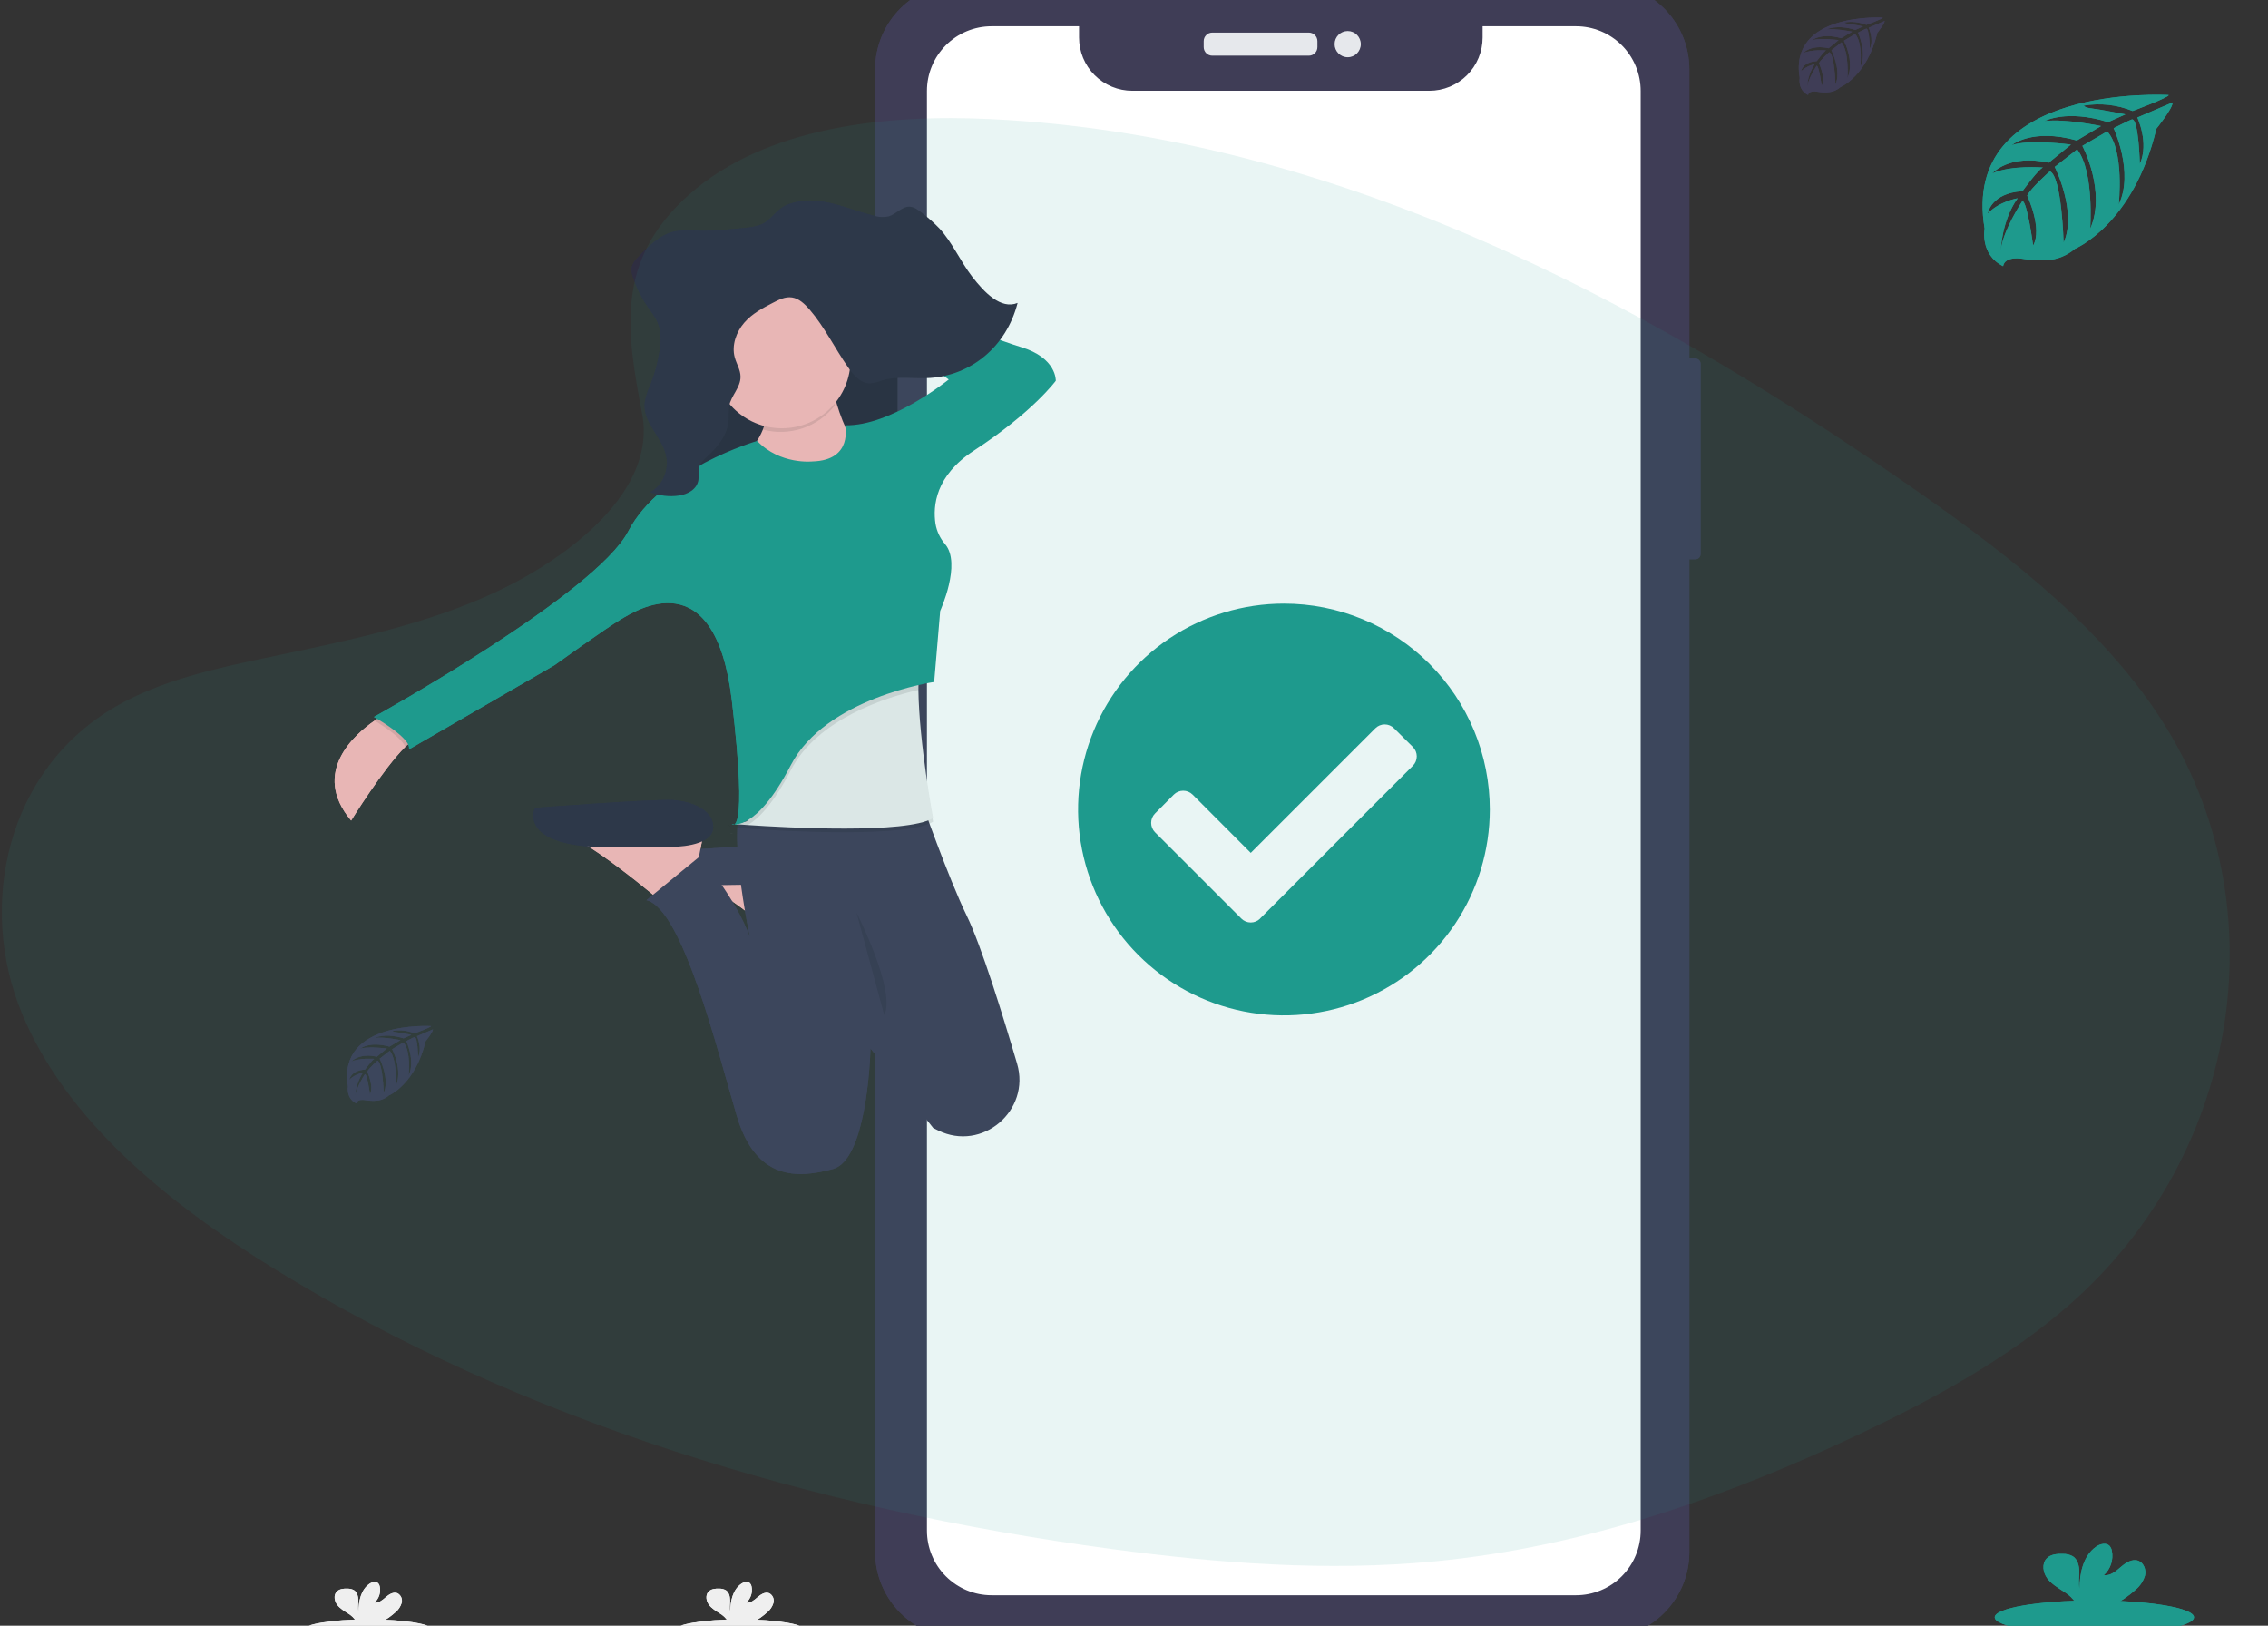 <?xml version="1.0" encoding="UTF-8"?>
<svg preserveAspectRatio="xMidYMid slice" xmlns="http://www.w3.org/2000/svg" width="60px" height="43px" viewBox="0 0 622 455" fill="none">
  <rect x="0" y="0" width="622" height="455" fill="#333333" stroke="none"/>
  <path d="M464.992 102.948H461.097C460.33 102.948 459.707 103.571 459.707 104.339V156.569C459.707 157.337 460.33 157.959 461.097 157.959H464.992C465.76 157.959 466.382 157.337 466.382 156.569V104.339C466.382 103.571 465.76 102.948 464.992 102.948Z" fill="#3F3D56"></path>
  <path d="M439.634 0H263.681C250.607 0 240.008 10.599 240.008 23.673V430.15C240.008 443.224 250.607 453.823 263.681 453.823H439.634C452.708 453.823 463.307 443.224 463.307 430.15V23.673C463.307 10.599 452.708 0 439.634 0Z" fill="#3F3D56"></path>
  <path d="M432.225 11.821H406.61V14.902C406.61 16.82 406.232 18.719 405.498 20.491C404.764 22.263 403.688 23.873 402.331 25.229C400.974 26.585 399.364 27.66 397.592 28.393C395.819 29.127 393.92 29.503 392.002 29.502H310.54C308.622 29.503 306.723 29.127 304.95 28.393C303.178 27.66 301.568 26.585 300.211 25.229C298.855 23.873 297.778 22.263 297.044 20.491C296.31 18.719 295.932 16.82 295.932 14.902V11.821H271.949C267.246 11.821 262.735 13.689 259.409 17.015C256.083 20.341 254.215 24.852 254.215 29.555V424.298C254.215 429.002 256.083 433.513 259.409 436.839C262.735 440.164 267.246 442.033 271.949 442.033H432.225C436.928 442.033 441.439 440.164 444.765 436.839C448.091 433.513 449.959 429.002 449.959 424.298V29.586C449.963 27.254 449.508 24.945 448.618 22.79C447.729 20.634 446.423 18.676 444.776 17.026C443.129 15.376 441.172 14.067 439.019 13.174C436.865 12.28 434.556 11.821 432.225 11.821Z" fill="white"></path>
  <path d="M358.949 13.553H332.467C331.169 13.553 330.117 14.605 330.117 15.902V17.531C330.117 18.829 331.169 19.881 332.467 19.881H358.949C360.247 19.881 361.299 18.829 361.299 17.531V15.902C361.299 14.605 360.247 13.553 358.949 13.553Z" fill="#E6E8EC"></path>
  <path d="M369.609 20.311C371.594 20.311 373.203 18.703 373.203 16.718C373.203 14.733 371.594 13.124 369.609 13.124C367.625 13.124 366.016 14.733 366.016 16.718C366.016 18.703 367.625 20.311 369.609 20.311Z" fill="#E6E8EC"></path>
  <path d="M353.023 274.725C376.352 274.725 395.265 255.812 395.265 232.483C395.265 209.153 376.352 190.241 353.023 190.241C329.694 190.241 310.781 209.153 310.781 232.483C310.781 255.812 329.694 274.725 353.023 274.725Z" fill="white"></path>
  <path d="M408.58 226.585C408.579 237.751 405.268 248.666 399.064 257.95C392.86 267.235 384.042 274.471 373.726 278.744C363.409 283.016 352.057 284.134 341.106 281.955C330.154 279.776 320.094 274.399 312.199 266.503C304.303 258.607 298.927 248.547 296.749 237.595C294.57 226.644 295.689 215.292 299.962 204.976C304.236 194.659 311.472 185.842 320.757 179.639C330.042 173.435 340.957 170.125 352.124 170.125C359.538 170.125 366.879 171.586 373.729 174.423C380.579 177.261 386.802 181.42 392.045 186.662C397.287 191.905 401.446 198.129 404.283 204.979C407.12 211.829 408.58 219.17 408.58 226.585ZM345.597 256.469L387.477 214.589C387.816 214.251 388.085 213.849 388.269 213.407C388.452 212.965 388.546 212.491 388.546 212.012C388.546 211.534 388.452 211.06 388.269 210.618C388.085 210.176 387.816 209.774 387.477 209.436L382.324 204.321C381.987 203.982 381.586 203.713 381.144 203.53C380.703 203.346 380.229 203.252 379.751 203.252C379.273 203.252 378.8 203.346 378.358 203.53C377.917 203.713 377.516 203.982 377.179 204.321L343.021 238.479L327.072 222.492C326.388 221.811 325.461 221.429 324.496 221.429C323.53 221.429 322.604 221.811 321.919 222.492L316.766 227.676C316.086 228.36 315.703 229.287 315.703 230.252C315.703 231.218 316.086 232.144 316.766 232.829L340.446 256.499C340.784 256.838 341.185 257.107 341.627 257.291C342.069 257.474 342.543 257.568 343.022 257.568C343.501 257.568 343.975 257.474 344.417 257.291C344.859 257.107 345.26 256.838 345.598 256.499L345.597 256.469Z" fill="#1E9A8D"></path>
  <path d="M247.002 89.469H246.418C245.65 89.469 245.027 90.092 245.027 90.86V104.359C245.027 105.126 245.65 105.749 246.418 105.749H247.002C247.77 105.749 248.393 105.126 248.393 104.359V90.86C248.393 90.092 247.77 89.469 247.002 89.469Z" fill="#3F3D56"></path>
  <path d="M247.308 119.279H246.297C245.529 119.279 244.906 119.901 244.906 120.669V146.222C244.906 146.99 245.529 147.612 246.297 147.612H247.308C248.076 147.612 248.699 146.99 248.699 146.222V120.669C248.699 119.901 248.076 119.279 247.308 119.279Z" fill="#3F3D56"></path>
  <path d="M247.184 157.527H246.355C245.587 157.527 244.965 158.149 244.965 158.917V184.714C244.965 185.481 245.587 186.104 246.355 186.104H247.184C247.952 186.104 248.574 185.481 248.574 184.714V158.917C248.574 158.149 247.952 157.527 247.184 157.527Z" fill="#3F3D56"></path>
  <path d="M200.238 233.094C200.335 233.187 200.459 233.247 200.592 233.264C200.725 233.281 200.86 233.255 200.977 233.189C200.727 233.193 200.479 233.161 200.238 233.094Z" fill="url(#paint0_linear)"></path>
  <path d="M228.145 244.01L227.416 247.979L226.854 251.014L225.831 256.567L215.917 263.509C215.917 263.509 215.023 262.743 213.549 261.538C209.486 258.192 200.947 251.38 194.676 247.723C193.063 246.695 191.318 245.891 189.488 245.333L228.145 244.01Z" fill="#FEB9B9"></path>
  <path d="M220.874 246.963C220.874 246.963 232.434 248.947 233.111 244.01C233.788 239.073 227.161 236.406 221.544 236.073C215.928 235.741 182.22 238.058 182.22 238.058C182.22 238.058 176.274 245.988 197.748 247.315L220.874 246.963Z" fill="#3F3D56"></path>
  <path d="M246.153 84.058H185.68V155.766H246.153V84.058Z" fill="#2F2E41"></path>
  <path opacity="0.1" d="M246.153 84.383H185.68V156.091H246.153V84.383Z" fill="black"></path>
  <path d="M114.805 206.812C113.81 207.063 112.537 208.026 111.122 209.419C105.027 215.453 96.298 229.613 96.298 229.613C85.138 216.319 97.487 205.816 102.751 202.207C104.031 201.333 104.891 200.852 104.891 200.852L114.805 206.812Z" fill="#FEB9B9"></path>
  <path d="M227.481 106.69C227.481 106.69 230.456 127.507 240.699 132.464C250.943 137.421 227.481 146.685 227.481 146.685L195.43 134.779C195.43 134.779 213.606 128.829 209.969 111.315L227.481 106.69Z" fill="#FEB9B9"></path>
  <path d="M193.114 231.929L192.389 235.884L191.801 238.931L190.778 244.484L180.864 251.418C180.864 251.418 179.97 250.66 178.496 249.455C174.433 246.109 165.894 239.297 159.613 235.64C158.001 234.611 156.256 233.807 154.426 233.25L193.114 231.929Z" fill="#FEB9B9"></path>
  <path d="M184.538 236.806C184.538 236.806 194.912 236.88 195.537 231.929C196.161 226.978 189.883 224.324 184.538 223.992C179.193 223.66 146.719 226.131 146.719 226.131C146.719 226.131 142.112 235.481 162.538 236.806L184.538 236.806Z" fill="#2F2E41"></path>
  <path d="M257.279 314.58C256.826 314.357 256.371 314.127 255.924 313.903L254.705 312.366L238.717 292.091V292.443C238.609 295.829 237.458 322.66 228.478 325.138C218.896 327.779 207.336 328.443 202.067 310.599C196.797 292.755 187.169 253.762 177.281 251.447L191.99 239.386C191.99 239.386 201.728 250.776 205.696 261.679C205.547 261.002 198.822 229.58 204.341 224.021H252.595C252.595 224.021 260.044 245.237 265.15 255.747C269.125 263.907 275.091 283.2 278.932 296.257C282.735 309.149 269.374 320.533 257.279 314.58Z" fill="#3F3D56"></path>
  <path opacity="0.1" d="M255.905 229.945C248.456 234.353 215.754 232.559 205.116 231.841L202.217 231.631C201.906 231.631 202.264 231.455 202.264 231.455L202.562 228.455L210.493 208.301L252.952 183.679C252.092 186.272 251.808 190.241 251.876 194.785C252.072 209.385 255.905 229.945 255.905 229.945Z" fill="black"></path>
  <path d="M255.903 228.949C248.454 233.358 215.752 231.563 205.114 230.846L202.215 230.642L201.734 230.602L202.263 230.466L204.876 229.789L210.49 207.32L252.95 182.704C252.09 185.298 251.805 189.266 251.873 193.81C252.07 208.397 255.903 228.949 255.903 228.949Z" fill="#EFEFEF"></path>
  <path opacity="0.1" d="M251.846 193.796C243.212 195.787 224.21 201.629 216.91 215.737C212.041 225.13 207.944 229.159 205.086 230.845L202.188 230.642C202.206 230.584 202.222 230.525 202.235 230.466L204.849 229.789L210.462 207.319L252.922 182.704C252.072 185.284 251.778 189.252 251.846 193.796Z" fill="black"></path>
  <path opacity="0.1" d="M104.894 200.867L114.808 206.813C113.812 207.063 112.539 208.027 111.124 209.42C110.298 207.009 105.113 203.643 102.754 202.208C104.033 201.348 104.894 200.867 104.894 200.867Z" fill="black"></path>
  <path opacity="0.1" d="M200.423 231.028C200.314 231.085 200.191 231.106 200.069 231.089C199.948 231.072 199.835 231.018 199.746 230.934C199.966 230.998 200.194 231.03 200.423 231.028Z" fill="black"></path>
  <path d="M222.856 131.144C222.856 131.144 213.931 132.132 207.654 125.523C207.654 125.523 181.242 133.128 172.298 150.308C163.353 167.488 102.547 201.199 102.547 201.199C102.547 201.199 113.125 207.144 112.129 210.117L152.117 186.984C152.117 186.984 166.338 176.745 170.286 174.43C174.235 172.114 196.067 157.906 200.692 196.567C205.317 235.228 200.692 230.603 200.692 230.603C200.692 230.603 207.302 232.919 216.884 214.411C226.466 195.903 256.201 191.61 256.201 191.61L257.853 172.12C257.853 172.12 263.752 159.199 259.208 153.836C257.831 152.248 256.916 150.314 256.56 148.242C255.809 143.292 256.56 135.044 267.083 128.191C283.275 117.613 289.552 109.027 289.552 109.027C289.552 109.027 289.884 102.743 279.97 99.769C270.057 96.796 229.743 80.605 229.743 80.605L228.389 86.225L260.196 108.674C260.196 108.674 244.337 121.541 231.755 121.229C231.754 121.229 234.09 130.811 222.856 131.144Z" fill="#1E9A8D"></path>
  <path opacity="0.1" d="M228.978 115.75C228.197 113.102 227.586 110.405 227.15 107.678L209.638 112.305C210.41 115.648 210.272 119.137 209.238 122.408C212.819 123.364 216.601 123.242 220.113 122.057C223.624 120.873 226.708 118.679 228.978 115.75Z" fill="black"></path>
  <path d="M214.434 122.056C224.835 122.056 233.267 113.624 233.267 103.223C233.267 92.822 224.835 84.39 214.434 84.39C204.033 84.39 195.602 92.822 195.602 103.223C195.602 113.624 204.033 122.056 214.434 122.056Z" fill="#FEB9B9"></path>
  <path opacity="0.1" d="M234.918 254.892C234.918 254.892 245.821 276.373 242.516 282.975L234.918 254.892Z" fill="black"></path>
  <path d="M224.448 59.727C229.676 60.323 234.64 62.564 239.787 63.79C241.073 64.19 242.442 64.241 243.755 63.939C245.753 63.323 247.378 61.23 249.45 61.291C250.725 61.332 251.854 62.199 252.904 63.031C254.587 64.32 256.171 65.732 257.644 67.257C261.192 71.11 263.393 76.297 266.63 80.489C269.867 84.681 274.483 89.597 279.081 87.674C275.953 99.864 266.196 107.489 255.111 108.248C250.689 108.552 246.159 107.632 241.879 108.925C240.813 109.362 239.687 109.636 238.54 109.737C236.075 109.737 234.09 107.476 232.553 105.275C228.95 100.101 226.1 94.23 222.043 89.51C220.689 87.946 219.125 86.463 217.228 86.178C215.332 85.894 213.592 86.801 211.906 87.675C209.123 89.118 206.279 90.607 204.119 93.093C201.958 95.578 200.597 99.248 201.491 102.573C201.972 104.375 203.07 106 203.089 107.882C203.13 110.889 200.475 113.083 199.954 116.009C199.836 117.237 199.793 118.472 199.825 119.706C199.595 123.713 196.971 126.992 194.239 129.518C193.169 130.494 191.993 131.55 191.679 133.06C191.469 134.096 191.679 135.185 191.544 136.236C191.144 138.837 188.551 140.157 186.255 140.496C183.573 140.893 180.833 140.568 178.318 139.555C181.528 138.037 183.506 133.718 182.761 129.851C181.738 124.487 176.348 120.634 176.811 115.176C177.064 113.502 177.566 111.874 178.301 110.348C179.475 107.399 180.329 104.332 180.847 101.199C181.253 98.782 181.45 96.215 180.691 93.906C180.014 91.807 178.599 90.135 177.4 88.36C175.775 85.946 174.492 83.318 173.587 80.552C173.259 79.731 173.134 78.844 173.223 77.965C173.494 76.927 174.073 75.994 174.882 75.29C177.828 72.193 180.977 68.978 184.925 68.091C186.809 67.778 188.725 67.706 190.627 67.874C193.935 67.978 197.247 67.838 200.534 67.454C203.243 67.136 207.82 67.177 210.116 65.423C212.256 63.783 213.462 61.725 216.095 60.683C218.763 59.694 221.63 59.366 224.452 59.728L224.448 59.727Z" fill="#2F2E41"></path>
  <path d="M574.382 452.695C589.469 452.695 601.701 450.627 601.701 448.075C601.701 445.524 589.469 443.456 574.382 443.456C559.294 443.456 547.062 445.524 547.062 448.075C547.062 450.627 559.294 452.695 574.382 452.695Z" fill="#1E9A8D"></path>
  <path d="M585.68 440.52C586.925 439.502 587.832 438.131 588.282 436.587C588.622 435.031 587.956 433.187 586.461 432.585C584.789 431.946 583 433.108 581.65 434.276C580.301 435.445 578.743 436.783 576.969 436.532C577.882 435.707 578.566 434.659 578.953 433.491C579.341 432.323 579.419 431.074 579.18 429.867C579.1 429.367 578.887 428.897 578.562 428.508C577.638 427.516 575.951 427.938 574.845 428.726C571.312 431.205 570.327 436.012 570.307 440.322C569.947 438.767 570.252 437.143 570.239 435.567C570.225 433.99 569.797 432.167 568.445 431.334C567.611 430.886 566.674 430.666 565.728 430.695C564.138 430.635 562.371 430.797 561.284 431.959C559.926 433.399 560.292 435.818 561.461 437.394C562.63 438.97 564.417 439.982 566.061 441.077C567.375 441.861 568.496 442.932 569.34 444.209C569.441 444.387 569.522 444.577 569.582 444.773H579.509C581.747 443.64 583.822 442.21 585.678 440.523L585.68 440.52Z" fill="#1E9A8D"></path>
  <path d="M202.955 454.734C212.912 454.734 220.984 453.369 220.984 451.685C220.984 450.001 212.912 448.636 202.955 448.636C192.998 448.636 184.926 450.001 184.926 451.685C184.926 453.369 192.998 454.734 202.955 454.734Z" fill="#EFEFEF"></path>
  <path d="M210.41 446.699C211.231 446.027 211.83 445.122 212.127 444.103C212.258 443.591 212.21 443.051 211.991 442.57C211.773 442.09 211.397 441.699 210.925 441.462C209.822 441.04 208.643 441.807 207.751 442.578C206.859 443.349 205.832 444.233 204.662 444.067C205.264 443.522 205.715 442.831 205.97 442.06C206.226 441.289 206.277 440.465 206.119 439.669C206.067 439.338 205.926 439.028 205.711 438.772C205.104 438.117 203.989 438.395 203.259 438.915C200.927 440.554 200.277 443.721 200.264 446.569C200.026 445.542 200.228 444.471 200.219 443.431C200.21 442.39 199.927 441.189 199.035 440.638C198.484 440.342 197.866 440.197 197.241 440.216C196.192 440.176 195.026 440.284 194.309 441.05C193.412 442.001 193.654 443.598 194.425 444.638C195.196 445.678 196.375 446.346 197.461 447.066C198.329 447.583 199.069 448.289 199.627 449.131C199.694 449.248 199.748 449.373 199.788 449.503H206.339C207.816 448.754 209.185 447.81 210.41 446.696V446.699Z" fill="#EFEFEF"></path>
  <path d="M100.994 454.734C110.951 454.734 119.023 453.369 119.023 451.685C119.023 450.001 110.951 448.636 100.994 448.636C91.037 448.636 82.965 450.001 82.965 451.685C82.965 453.369 91.037 454.734 100.994 454.734Z" fill="#EFEFEF"></path>
  <path d="M108.449 446.699C109.271 446.027 109.869 445.122 110.166 444.103C110.297 443.591 110.249 443.051 110.03 442.57C109.812 442.09 109.436 441.699 108.964 441.462C107.861 441.04 106.682 441.807 105.79 442.578C104.898 443.349 103.871 444.233 102.701 444.067C103.303 443.522 103.754 442.831 104.009 442.06C104.265 441.289 104.316 440.465 104.158 439.669C104.106 439.338 103.965 439.028 103.75 438.772C103.143 438.117 102.028 438.395 101.298 438.915C98.966 440.554 98.316 443.721 98.303 446.569C98.065 445.542 98.267 444.471 98.258 443.431C98.249 442.39 97.966 441.189 97.074 440.638C96.523 440.342 95.905 440.197 95.28 440.216C94.231 440.176 93.065 440.284 92.348 441.05C91.451 442.001 91.693 443.598 92.464 444.638C93.235 445.678 94.415 446.346 95.5 447.066C96.368 447.583 97.108 448.289 97.666 449.131C97.733 449.248 97.787 449.373 97.827 449.503H104.378C105.855 448.754 107.224 447.81 108.449 446.696V446.699Z" fill="#EFEFEF"></path>
  <path d="M621.5 452.993H73.5V454.098H621.5V452.993Z" fill="#2F2E41"></path>
  <path d="M594.749 30.676C594.749 30.676 537.542 27.224 544.282 67.31C544.282 67.31 542.924 74.396 549.364 77.61C549.364 77.61 549.466 74.641 555.234 75.653C557.288 75.993 559.374 76.094 561.451 75.952C564.253 75.767 566.918 74.678 569.047 72.847C569.047 72.847 585.128 66.202 591.379 39.922C591.379 39.922 596.006 34.188 595.822 32.714L586.168 36.837C586.168 36.837 589.47 43.802 586.848 49.588C586.848 49.588 586.535 37.086 584.68 37.358C584.307 37.413 579.666 39.77 579.666 39.77C579.666 39.77 585.34 51.897 581.059 60.717C581.059 60.717 582.683 45.77 577.893 40.647L571.099 44.615C571.099 44.615 577.73 57.143 573.232 67.368C573.232 67.368 574.386 51.687 569.665 45.579L563.51 50.383C563.51 50.383 569.74 62.727 565.942 71.208C565.942 71.208 565.446 52.959 562.178 51.58C562.178 51.58 556.79 56.336 555.968 58.279C555.968 58.279 560.234 67.247 557.585 71.975C557.585 71.975 555.961 59.814 554.629 59.746C554.629 59.746 549.262 67.804 548.704 73.334C548.704 73.334 548.936 65.12 553.331 58.985C553.331 58.985 548.14 59.876 545.11 63.236C545.11 63.236 545.945 57.542 554.656 57.039C554.656 57.039 559.092 50.925 560.274 50.558C560.274 50.558 551.619 49.829 546.367 52.161C546.367 52.161 550.987 46.788 561.865 49.233L567.945 44.267C567.945 44.267 556.545 42.711 551.707 44.43C551.707 44.43 557.272 39.674 569.583 43.139L576.201 39.185C576.201 39.185 566.478 37.092 560.69 37.826C560.69 37.826 566.804 34.531 578.144 38.105L582.899 35.98C582.899 35.98 575.779 34.58 573.693 34.356C571.607 34.132 571.499 33.561 571.499 33.561C576.01 32.809 580.641 33.324 584.876 35.049C584.876 35.049 594.919 31.308 594.749 30.676Z" fill="#1E9A8D"></path>
  <path d="M516.37 9.454C516.37 9.454 490.553 7.898 493.569 26.012C493.569 26.012 492.962 29.212 495.866 30.665C495.866 30.665 495.913 29.307 498.522 29.775C499.448 29.931 500.39 29.977 501.328 29.911C502.595 29.827 503.8 29.331 504.759 28.498C504.759 28.498 512.028 25.495 514.854 13.619C514.854 13.619 516.94 11.03 516.858 10.364L512.496 12.226C512.496 12.226 513.984 15.372 512.816 17.987C512.816 17.987 512.673 12.341 511.837 12.471C511.667 12.471 509.568 13.564 509.568 13.564C509.568 13.564 512.136 19.046 510.2 23.028C510.2 23.028 510.933 16.275 508.766 13.958L505.695 15.779C505.695 15.779 508.692 21.438 506.66 26.059C506.66 26.059 507.184 18.973 505.05 16.214L502.271 18.389C502.271 18.389 505.084 23.967 503.372 27.8C503.372 27.8 503.141 19.551 501.666 18.927C501.666 18.927 499.234 21.073 498.86 21.957C498.86 21.957 500.79 26.033 499.594 28.146C499.594 28.146 498.86 22.65 498.235 22.621C498.235 22.621 495.81 26.264 495.558 28.736C495.68 26.43 496.401 24.196 497.651 22.254C496.252 22.52 494.96 23.188 493.935 24.177C493.935 24.177 494.316 21.602 498.249 21.378C498.249 21.378 500.288 18.613 500.79 18.443C500.79 18.443 496.877 18.117 494.506 19.172C494.506 19.172 496.591 16.746 501.504 17.847L504.221 15.605C504.221 15.605 499.067 14.919 496.881 15.675C496.881 15.675 499.394 13.528 504.959 15.091L507.949 13.304C507.949 13.304 503.553 12.36 500.937 12.697C500.937 12.697 503.702 11.209 508.825 12.819L510.966 11.861C510.966 11.861 507.748 11.229 506.801 11.127C505.853 11.024 505.808 10.766 505.808 10.766C507.848 10.427 509.942 10.662 511.855 11.446C511.855 11.446 516.45 9.737 516.37 9.454Z" fill="#3F3D56"></path>
  <path d="M118.23 285.976C118.23 285.976 92.412 284.42 95.429 302.533C95.429 302.533 94.822 305.733 97.725 307.187C97.725 307.187 97.772 305.828 100.381 306.297C101.308 306.453 102.25 306.499 103.187 306.433C104.454 306.349 105.659 305.853 106.618 305.019C106.618 305.019 113.888 302.016 116.714 290.14C116.714 290.14 118.799 287.552 118.717 286.886L114.356 288.748C114.356 288.748 115.844 291.893 114.675 294.509C114.675 294.509 114.532 288.862 113.697 288.992C113.527 288.992 111.427 290.085 111.427 290.085C111.427 290.085 113.996 295.568 112.059 299.55C112.059 299.55 112.793 292.796 110.626 290.479L107.555 292.301C107.555 292.301 110.551 297.96 108.52 302.581C108.52 302.581 109.043 295.494 106.909 292.736L104.13 294.91C104.13 294.91 106.943 300.488 105.231 304.321C105.231 304.321 105.001 296.073 103.526 295.448C103.526 295.448 101.093 297.595 100.719 298.479C100.719 298.479 102.649 302.555 101.454 304.668C101.454 304.668 100.719 299.171 100.095 299.143C100.095 299.143 97.669 302.786 97.418 305.257C97.539 302.952 98.261 300.717 99.511 298.776C98.111 299.041 96.819 299.71 95.794 300.699C95.794 300.699 96.175 298.124 100.109 297.9C100.109 297.9 102.147 295.135 102.65 294.965C102.65 294.965 98.737 294.639 96.365 295.694C96.365 295.694 98.451 293.268 103.363 294.369L106.081 292.126C106.081 292.126 100.926 291.44 98.74 292.197C98.74 292.197 101.254 290.05 106.818 291.613L109.808 289.826C109.808 289.826 105.412 288.882 102.797 289.219C102.797 289.219 105.562 287.731 110.685 289.34L112.825 288.382C112.825 288.382 109.607 287.75 108.66 287.648C107.713 287.546 107.668 287.288 107.668 287.288C109.707 286.949 111.801 287.184 113.714 287.967C113.714 287.967 118.309 286.259 118.23 285.976Z" fill="#3F3D56"></path>
  <path d="M464.992 102.948H461.097C460.33 102.948 459.707 103.571 459.707 104.339V156.569C459.707 157.337 460.33 157.959 461.097 157.959H464.992C465.76 157.959 466.382 157.337 466.382 156.569V104.339C466.382 103.571 465.76 102.948 464.992 102.948Z" fill="#3F3D56"></path>
  <path d="M439.634 0H263.681C250.607 0 240.008 10.599 240.008 23.673V430.15C240.008 443.224 250.607 453.823 263.681 453.823H439.634C452.708 453.823 463.307 443.224 463.307 430.15V23.673C463.307 10.599 452.708 0 439.634 0Z" fill="#3F3D56"></path>
  <path d="M432.225 11.821H406.61V14.902C406.61 16.82 406.232 18.719 405.498 20.491C404.764 22.263 403.688 23.873 402.331 25.229C400.974 26.585 399.364 27.66 397.592 28.393C395.819 29.127 393.92 29.503 392.002 29.502H310.54C308.622 29.503 306.723 29.127 304.95 28.393C303.178 27.66 301.568 26.585 300.211 25.229C298.855 23.873 297.778 22.263 297.044 20.491C296.31 18.719 295.932 16.82 295.932 14.902V11.821H271.949C267.246 11.821 262.735 13.689 259.409 17.015C256.083 20.341 254.215 24.852 254.215 29.555V424.298C254.215 429.002 256.083 433.513 259.409 436.839C262.735 440.164 267.246 442.033 271.949 442.033H432.225C436.928 442.033 441.439 440.164 444.765 436.839C448.091 433.513 449.959 429.002 449.959 424.298V29.586C449.963 27.254 449.508 24.945 448.618 22.79C447.729 20.634 446.423 18.676 444.776 17.026C443.129 15.376 441.172 14.067 439.019 13.174C436.865 12.28 434.556 11.821 432.225 11.821Z" fill="white"></path>
  <path d="M358.949 13.553H332.467C331.169 13.553 330.117 14.605 330.117 15.902V17.531C330.117 18.829 331.169 19.881 332.467 19.881H358.949C360.247 19.881 361.299 18.829 361.299 17.531V15.902C361.299 14.605 360.247 13.553 358.949 13.553Z" fill="#E6E8EC"></path>
  <path d="M369.609 20.311C371.594 20.311 373.203 18.703 373.203 16.718C373.203 14.733 371.594 13.124 369.609 13.124C367.625 13.124 366.016 14.733 366.016 16.718C366.016 18.703 367.625 20.311 369.609 20.311Z" fill="#E6E8EC"></path>
  <path d="M353.023 274.725C376.352 274.725 395.265 255.812 395.265 232.483C395.265 209.153 376.352 190.241 353.023 190.241C329.694 190.241 310.781 209.153 310.781 232.483C310.781 255.812 329.694 274.725 353.023 274.725Z" fill="white"></path>
  <path d="M408.58 226.585C408.579 237.751 405.268 248.666 399.064 257.95C392.86 267.235 384.042 274.471 373.726 278.744C363.409 283.016 352.057 284.134 341.106 281.955C330.154 279.776 320.094 274.399 312.199 266.503C304.303 258.607 298.927 248.547 296.749 237.595C294.57 226.644 295.689 215.292 299.962 204.976C304.236 194.659 311.472 185.842 320.757 179.639C330.042 173.435 340.957 170.125 352.124 170.125C359.538 170.125 366.879 171.586 373.729 174.423C380.579 177.261 386.802 181.42 392.045 186.662C397.287 191.905 401.446 198.129 404.283 204.979C407.12 211.829 408.58 219.17 408.58 226.585ZM345.597 256.469L387.477 214.589C387.816 214.251 388.085 213.849 388.269 213.407C388.452 212.965 388.546 212.491 388.546 212.012C388.546 211.534 388.452 211.06 388.269 210.618C388.085 210.176 387.816 209.774 387.477 209.436L382.324 204.321C381.987 203.982 381.586 203.713 381.144 203.53C380.703 203.346 380.229 203.252 379.751 203.252C379.273 203.252 378.8 203.346 378.358 203.53C377.917 203.713 377.516 203.982 377.179 204.321L343.021 238.479L327.072 222.492C326.388 221.811 325.461 221.429 324.496 221.429C323.53 221.429 322.604 221.811 321.919 222.492L316.766 227.676C316.086 228.36 315.703 229.287 315.703 230.252C315.703 231.218 316.086 232.144 316.766 232.829L340.446 256.499C340.784 256.838 341.185 257.107 341.627 257.291C342.069 257.474 342.543 257.568 343.022 257.568C343.501 257.568 343.975 257.474 344.417 257.291C344.859 257.107 345.26 256.838 345.598 256.499L345.597 256.469Z" fill="#1E9A8D"></path>
  <path d="M247.002 89.469H246.418C245.65 89.469 245.027 90.092 245.027 90.86V104.359C245.027 105.126 245.65 105.749 246.418 105.749H247.002C247.77 105.749 248.393 105.126 248.393 104.359V90.86C248.393 90.092 247.77 89.469 247.002 89.469Z" fill="#3F3D56"></path>
  <path d="M247.308 119.279H246.297C245.529 119.279 244.906 119.901 244.906 120.669V146.222C244.906 146.99 245.529 147.612 246.297 147.612H247.308C248.076 147.612 248.699 146.99 248.699 146.222V120.669C248.699 119.901 248.076 119.279 247.308 119.279Z" fill="#3F3D56"></path>
  <path d="M247.184 157.527H246.355C245.587 157.527 244.965 158.149 244.965 158.917V184.714C244.965 185.481 245.587 186.104 246.355 186.104H247.184C247.952 186.104 248.574 185.481 248.574 184.714V158.917C248.574 158.149 247.952 157.527 247.184 157.527Z" fill="#3F3D56"></path>
  <path d="M200.238 233.094C200.335 233.187 200.459 233.247 200.592 233.264C200.725 233.281 200.86 233.255 200.977 233.189C200.727 233.193 200.479 233.161 200.238 233.094Z" fill="url(#paint1_linear)"></path>
  <path d="M228.145 244.01L227.416 247.979L226.854 251.014L225.831 256.567L215.917 263.509C215.917 263.509 215.023 262.743 213.549 261.538C209.486 258.192 200.947 251.38 194.676 247.723C193.063 246.695 191.318 245.891 189.488 245.333L228.145 244.01Z" fill="#FEB9B9"></path>
  <path d="M220.874 246.963C220.874 246.963 232.434 248.947 233.111 244.01C233.788 239.073 227.161 236.406 221.544 236.073C215.928 235.741 182.22 238.058 182.22 238.058C182.22 238.058 176.274 245.988 197.748 247.315L220.874 246.963Z" fill="#3F3D56"></path>
  <path d="M246.153 84.058H185.68V155.766H246.153V84.058Z" fill="#2F2E41"></path>
  <path opacity="0.1" d="M246.153 84.383H185.68V156.091H246.153V84.383Z" fill="black"></path>
  <path d="M114.805 206.812C113.81 207.063 112.537 208.026 111.122 209.419C105.027 215.453 96.298 229.613 96.298 229.613C85.138 216.319 97.487 205.816 102.751 202.207C104.031 201.333 104.891 200.852 104.891 200.852L114.805 206.812Z" fill="#FEB9B9"></path>
  <path d="M227.481 106.69C227.481 106.69 230.456 127.507 240.699 132.464C250.943 137.421 227.481 146.685 227.481 146.685L195.43 134.779C195.43 134.779 213.606 128.829 209.969 111.315L227.481 106.69Z" fill="#FEB9B9"></path>
  <path d="M193.114 231.929L192.389 235.884L191.801 238.931L190.778 244.484L180.864 251.418C180.864 251.418 179.97 250.66 178.496 249.455C174.433 246.109 165.894 239.297 159.613 235.64C158.001 234.611 156.256 233.807 154.426 233.25L193.114 231.929Z" fill="#FEB9B9"></path>
  <path d="M184.538 236.806C184.538 236.806 194.912 236.88 195.537 231.929C196.161 226.978 189.883 224.324 184.538 223.992C179.193 223.66 146.719 226.131 146.719 226.131C146.719 226.131 142.112 235.481 162.538 236.806L184.538 236.806Z" fill="#2F2E41"></path>
  <path d="M257.279 314.58C256.826 314.357 256.371 314.127 255.924 313.903L254.705 312.366L238.717 292.091V292.443C238.609 295.829 237.458 322.66 228.478 325.138C218.896 327.779 207.336 328.443 202.067 310.599C196.797 292.755 187.169 253.762 177.281 251.447L191.99 239.386C191.99 239.386 201.728 250.776 205.696 261.679C205.547 261.002 198.822 229.58 204.341 224.021H252.595C252.595 224.021 260.044 245.237 265.15 255.747C269.125 263.907 275.091 283.2 278.932 296.257C282.735 309.149 269.374 320.533 257.279 314.58Z" fill="#3F3D56"></path>
  <path opacity="0.1" d="M255.905 229.945C248.456 234.353 215.754 232.559 205.116 231.841L202.217 231.631C201.906 231.631 202.264 231.455 202.264 231.455L202.562 228.455L210.493 208.301L252.952 183.679C252.092 186.272 251.808 190.241 251.876 194.785C252.072 209.385 255.905 229.945 255.905 229.945Z" fill="black"></path>
  <path d="M255.903 228.949C248.454 233.358 215.752 231.563 205.114 230.846L202.215 230.642L201.734 230.602L202.263 230.466L204.876 229.789L210.49 207.32L252.95 182.704C252.09 185.298 251.805 189.266 251.873 193.81C252.07 208.397 255.903 228.949 255.903 228.949Z" fill="#EFEFEF"></path>
  <path opacity="0.1" d="M251.846 193.796C243.212 195.787 224.21 201.629 216.91 215.737C212.041 225.13 207.944 229.159 205.086 230.845L202.188 230.642C202.206 230.584 202.222 230.525 202.235 230.466L204.849 229.789L210.462 207.319L252.922 182.704C252.072 185.284 251.778 189.252 251.846 193.796Z" fill="black"></path>
  <path opacity="0.1" d="M104.894 200.867L114.808 206.813C113.812 207.063 112.539 208.027 111.124 209.42C110.298 207.009 105.113 203.643 102.754 202.208C104.033 201.348 104.894 200.867 104.894 200.867Z" fill="black"></path>
  <path opacity="0.1" d="M200.423 231.028C200.314 231.085 200.191 231.106 200.069 231.089C199.948 231.072 199.835 231.018 199.746 230.934C199.966 230.998 200.194 231.03 200.423 231.028Z" fill="black"></path>
  <path d="M222.856 131.144C222.856 131.144 213.931 132.132 207.654 125.523C207.654 125.523 181.242 133.128 172.298 150.308C163.353 167.488 102.547 201.199 102.547 201.199C102.547 201.199 113.125 207.144 112.129 210.117L152.117 186.984C152.117 186.984 166.338 176.745 170.286 174.43C174.235 172.114 196.067 157.906 200.692 196.567C205.317 235.228 200.692 230.603 200.692 230.603C200.692 230.603 207.302 232.919 216.884 214.411C226.466 195.903 256.201 191.61 256.201 191.61L257.853 172.12C257.853 172.12 263.752 159.199 259.208 153.836C257.831 152.248 256.916 150.314 256.56 148.242C255.809 143.292 256.56 135.044 267.083 128.191C283.275 117.613 289.552 109.027 289.552 109.027C289.552 109.027 289.884 102.743 279.97 99.769C270.057 96.796 229.743 80.605 229.743 80.605L228.389 86.225L260.196 108.674C260.196 108.674 244.337 121.541 231.755 121.229C231.754 121.229 234.09 130.811 222.856 131.144Z" fill="#1E9A8D"></path>
  <path opacity="0.1" d="M228.978 115.75C228.197 113.102 227.586 110.405 227.15 107.678L209.638 112.305C210.41 115.648 210.272 119.137 209.238 122.408C212.819 123.364 216.601 123.242 220.113 122.057C223.624 120.873 226.708 118.679 228.978 115.75Z" fill="black"></path>
  <path d="M214.434 122.056C224.835 122.056 233.267 113.624 233.267 103.223C233.267 92.822 224.835 84.39 214.434 84.39C204.033 84.39 195.602 92.822 195.602 103.223C195.602 113.624 204.033 122.056 214.434 122.056Z" fill="#FEB9B9"></path>
  <path opacity="0.1" d="M234.918 254.892C234.918 254.892 245.821 276.373 242.516 282.975L234.918 254.892Z" fill="black"></path>
  <path d="M224.448 59.727C229.676 60.323 234.64 62.564 239.787 63.79C241.073 64.19 242.442 64.241 243.755 63.939C245.753 63.323 247.378 61.23 249.45 61.291C250.725 61.332 251.854 62.199 252.904 63.031C254.587 64.32 256.171 65.732 257.644 67.257C261.192 71.11 263.393 76.297 266.63 80.489C269.867 84.681 274.483 89.597 279.081 87.674C275.953 99.864 266.196 107.489 255.111 108.248C250.689 108.552 246.159 107.632 241.879 108.925C240.813 109.362 239.687 109.636 238.54 109.737C236.075 109.737 234.09 107.476 232.553 105.275C228.95 100.101 226.1 94.23 222.043 89.51C220.689 87.946 219.125 86.463 217.228 86.178C215.332 85.894 213.592 86.801 211.906 87.675C209.123 89.118 206.279 90.607 204.119 93.093C201.958 95.578 200.597 99.248 201.491 102.573C201.972 104.375 203.07 106 203.089 107.882C203.13 110.889 200.475 113.083 199.954 116.009C199.836 117.237 199.793 118.472 199.825 119.706C199.595 123.713 196.971 126.992 194.239 129.518C193.169 130.494 191.993 131.55 191.679 133.06C191.469 134.096 191.679 135.185 191.544 136.236C191.144 138.837 188.551 140.157 186.255 140.496C183.573 140.893 180.833 140.568 178.318 139.555C181.528 138.037 183.506 133.718 182.761 129.851C181.738 124.487 176.348 120.634 176.811 115.176C177.064 113.502 177.566 111.874 178.301 110.348C179.475 107.399 180.329 104.332 180.847 101.199C181.253 98.782 181.45 96.215 180.691 93.906C180.014 91.807 178.599 90.135 177.4 88.36C175.775 85.946 174.492 83.318 173.587 80.552C173.259 79.731 173.134 78.844 173.223 77.965C173.494 76.927 174.073 75.994 174.882 75.29C177.828 72.193 180.977 68.978 184.925 68.091C186.809 67.778 188.725 67.706 190.627 67.874C193.935 67.978 197.247 67.838 200.534 67.454C203.243 67.136 207.82 67.177 210.116 65.423C212.256 63.783 213.462 61.725 216.095 60.683C218.763 59.694 221.63 59.366 224.452 59.728L224.448 59.727Z" fill="#2F2E41"></path>
  <path d="M574.382 452.695C589.469 452.695 601.701 450.627 601.701 448.075C601.701 445.524 589.469 443.456 574.382 443.456C559.294 443.456 547.062 445.524 547.062 448.075C547.062 450.627 559.294 452.695 574.382 452.695Z" fill="#1E9A8D"></path>
  <path d="M585.68 440.52C586.925 439.502 587.832 438.131 588.282 436.587C588.622 435.031 587.956 433.187 586.461 432.585C584.789 431.946 583 433.108 581.65 434.276C580.301 435.445 578.743 436.783 576.969 436.532C577.882 435.707 578.566 434.659 578.953 433.491C579.341 432.323 579.419 431.074 579.18 429.867C579.1 429.367 578.887 428.897 578.562 428.508C577.638 427.516 575.951 427.938 574.845 428.726C571.312 431.205 570.327 436.012 570.307 440.322C569.947 438.767 570.252 437.143 570.239 435.567C570.225 433.99 569.797 432.167 568.445 431.334C567.611 430.886 566.674 430.666 565.728 430.695C564.138 430.635 562.371 430.797 561.284 431.959C559.926 433.399 560.292 435.818 561.461 437.394C562.63 438.97 564.417 439.982 566.061 441.077C567.375 441.861 568.496 442.932 569.34 444.209C569.441 444.387 569.522 444.577 569.582 444.773H579.509C581.747 443.64 583.822 442.21 585.678 440.523L585.68 440.52Z" fill="#1E9A8D"></path>
  <path d="M202.955 454.734C212.912 454.734 220.984 453.369 220.984 451.685C220.984 450.001 212.912 448.636 202.955 448.636C192.998 448.636 184.926 450.001 184.926 451.685C184.926 453.369 192.998 454.734 202.955 454.734Z" fill="#EFEFEF"></path>
  <path d="M210.41 446.699C211.231 446.027 211.83 445.122 212.127 444.103C212.258 443.591 212.21 443.051 211.991 442.57C211.773 442.09 211.397 441.699 210.925 441.462C209.822 441.04 208.643 441.807 207.751 442.578C206.859 443.349 205.832 444.233 204.662 444.067C205.264 443.522 205.715 442.831 205.97 442.06C206.226 441.289 206.277 440.465 206.119 439.669C206.067 439.338 205.926 439.028 205.711 438.772C205.104 438.117 203.989 438.395 203.259 438.915C200.927 440.554 200.277 443.721 200.264 446.569C200.026 445.542 200.228 444.471 200.219 443.431C200.21 442.39 199.927 441.189 199.035 440.638C198.484 440.342 197.866 440.197 197.241 440.216C196.192 440.176 195.026 440.284 194.309 441.05C193.412 442.001 193.654 443.598 194.425 444.638C195.196 445.678 196.375 446.346 197.461 447.066C198.329 447.583 199.069 448.289 199.627 449.131C199.694 449.248 199.748 449.373 199.788 449.503H206.339C207.816 448.754 209.185 447.81 210.41 446.696V446.699Z" fill="#EFEFEF"></path>
  <path d="M100.994 454.734C110.951 454.734 119.023 453.369 119.023 451.685C119.023 450.001 110.951 448.636 100.994 448.636C91.037 448.636 82.965 450.001 82.965 451.685C82.965 453.369 91.037 454.734 100.994 454.734Z" fill="#EFEFEF"></path>
  <path d="M108.449 446.699C109.271 446.027 109.869 445.122 110.166 444.103C110.297 443.591 110.249 443.051 110.03 442.57C109.812 442.09 109.436 441.699 108.964 441.462C107.861 441.04 106.682 441.807 105.79 442.578C104.898 443.349 103.871 444.233 102.701 444.067C103.303 443.522 103.754 442.831 104.009 442.06C104.265 441.289 104.316 440.465 104.158 439.669C104.106 439.338 103.965 439.028 103.75 438.772C103.143 438.117 102.028 438.395 101.298 438.915C98.966 440.554 98.316 443.721 98.303 446.569C98.065 445.542 98.267 444.471 98.258 443.431C98.249 442.39 97.966 441.189 97.074 440.638C96.523 440.342 95.905 440.197 95.28 440.216C94.231 440.176 93.065 440.284 92.348 441.05C91.451 442.001 91.693 443.598 92.464 444.638C93.235 445.678 94.415 446.346 95.5 447.066C96.368 447.583 97.108 448.289 97.666 449.131C97.733 449.248 97.787 449.373 97.827 449.503H104.378C105.855 448.754 107.224 447.81 108.449 446.696V446.699Z" fill="#EFEFEF"></path>
  <path d="M621.5 452.993H73.5V454.098H621.5V452.993Z" fill="#2F2E41"></path>
  <path d="M594.749 30.676C594.749 30.676 537.542 27.224 544.282 67.31C544.282 67.31 542.924 74.396 549.364 77.61C549.364 77.61 549.466 74.641 555.234 75.653C557.288 75.993 559.374 76.094 561.451 75.952C564.253 75.767 566.918 74.678 569.047 72.847C569.047 72.847 585.128 66.202 591.379 39.922C591.379 39.922 596.006 34.188 595.822 32.714L586.168 36.837C586.168 36.837 589.47 43.802 586.848 49.588C586.848 49.588 586.535 37.086 584.68 37.358C584.307 37.413 579.666 39.77 579.666 39.77C579.666 39.77 585.34 51.897 581.059 60.717C581.059 60.717 582.683 45.77 577.893 40.647L571.099 44.615C571.099 44.615 577.73 57.143 573.232 67.368C573.232 67.368 574.386 51.687 569.665 45.579L563.51 50.383C563.51 50.383 569.74 62.727 565.942 71.208C565.942 71.208 565.446 52.959 562.178 51.58C562.178 51.58 556.79 56.336 555.968 58.279C555.968 58.279 560.234 67.247 557.585 71.975C557.585 71.975 555.961 59.814 554.629 59.746C554.629 59.746 549.262 67.804 548.704 73.334C548.704 73.334 548.936 65.12 553.331 58.985C553.331 58.985 548.14 59.876 545.11 63.236C545.11 63.236 545.945 57.542 554.656 57.039C554.656 57.039 559.092 50.925 560.274 50.558C560.274 50.558 551.619 49.829 546.367 52.161C546.367 52.161 550.987 46.788 561.865 49.233L567.945 44.267C567.945 44.267 556.545 42.711 551.707 44.43C551.707 44.43 557.272 39.674 569.583 43.139L576.201 39.185C576.201 39.185 566.478 37.092 560.69 37.826C560.69 37.826 566.804 34.531 578.144 38.105L582.899 35.98C582.899 35.98 575.779 34.58 573.693 34.356C571.607 34.132 571.499 33.561 571.499 33.561C576.01 32.809 580.641 33.324 584.876 35.049C584.876 35.049 594.919 31.308 594.749 30.676Z" fill="#1E9A8D"></path>
  <path d="M516.37 9.454C516.37 9.454 490.553 7.898 493.569 26.012C493.569 26.012 492.962 29.212 495.866 30.665C495.866 30.665 495.913 29.307 498.522 29.775C499.448 29.931 500.39 29.977 501.328 29.911C502.595 29.827 503.8 29.331 504.759 28.498C504.759 28.498 512.028 25.495 514.854 13.619C514.854 13.619 516.94 11.03 516.858 10.364L512.496 12.226C512.496 12.226 513.984 15.372 512.816 17.987C512.816 17.987 512.673 12.341 511.837 12.471C511.667 12.471 509.568 13.564 509.568 13.564C509.568 13.564 512.136 19.046 510.2 23.028C510.2 23.028 510.933 16.275 508.766 13.958L505.695 15.779C505.695 15.779 508.692 21.438 506.66 26.059C506.66 26.059 507.184 18.973 505.05 16.214L502.271 18.389C502.271 18.389 505.084 23.967 503.372 27.8C503.372 27.8 503.141 19.551 501.666 18.927C501.666 18.927 499.234 21.073 498.86 21.957C498.86 21.957 500.79 26.033 499.594 28.146C499.594 28.146 498.86 22.65 498.235 22.621C498.235 22.621 495.81 26.264 495.558 28.736C495.68 26.43 496.401 24.196 497.651 22.254C496.252 22.52 494.96 23.188 493.935 24.177C493.935 24.177 494.316 21.602 498.249 21.378C498.249 21.378 500.288 18.613 500.79 18.443C500.79 18.443 496.877 18.117 494.506 19.172C494.506 19.172 496.591 16.746 501.504 17.847L504.221 15.605C504.221 15.605 499.067 14.919 496.881 15.675C496.881 15.675 499.394 13.528 504.959 15.091L507.949 13.304C507.949 13.304 503.553 12.36 500.937 12.697C500.937 12.697 503.702 11.209 508.825 12.819L510.966 11.861C510.966 11.861 507.748 11.229 506.801 11.127C505.853 11.024 505.808 10.766 505.808 10.766C507.848 10.427 509.942 10.662 511.855 11.446C511.855 11.446 516.45 9.737 516.37 9.454Z" fill="#3F3D56"></path>
  <path d="M118.23 285.976C118.23 285.976 92.412 284.42 95.429 302.533C95.429 302.533 94.822 305.733 97.725 307.187C97.725 307.187 97.772 305.828 100.381 306.297C101.308 306.453 102.25 306.499 103.187 306.433C104.454 306.349 105.659 305.853 106.618 305.019C106.618 305.019 113.888 302.016 116.714 290.14C116.714 290.14 118.799 287.552 118.717 286.886L114.356 288.748C114.356 288.748 115.844 291.893 114.675 294.509C114.675 294.509 114.532 288.862 113.697 288.992C113.527 288.992 111.427 290.085 111.427 290.085C111.427 290.085 113.996 295.568 112.059 299.55C112.059 299.55 112.793 292.796 110.626 290.479L107.555 292.301C107.555 292.301 110.551 297.96 108.52 302.581C108.52 302.581 109.043 295.494 106.909 292.736L104.13 294.91C104.13 294.91 106.943 300.488 105.231 304.321C105.231 304.321 105.001 296.073 103.526 295.448C103.526 295.448 101.093 297.595 100.719 298.479C100.719 298.479 102.649 302.555 101.454 304.668C101.454 304.668 100.719 299.171 100.095 299.143C100.095 299.143 97.669 302.786 97.418 305.257C97.539 302.952 98.261 300.717 99.511 298.776C98.111 299.041 96.819 299.71 95.794 300.699C95.794 300.699 96.175 298.124 100.109 297.9C100.109 297.9 102.147 295.135 102.65 294.965C102.65 294.965 98.737 294.639 96.365 295.694C96.365 295.694 98.451 293.268 103.363 294.369L106.081 292.126C106.081 292.126 100.926 291.44 98.74 292.197C98.74 292.197 101.254 290.05 106.818 291.613L109.808 289.826C109.808 289.826 105.412 288.882 102.797 289.219C102.797 289.219 105.562 287.731 110.685 289.34L112.825 288.382C112.825 288.382 109.607 287.75 108.66 287.648C107.713 287.546 107.668 287.288 107.668 287.288C109.707 286.949 111.801 287.184 113.714 287.967C113.714 287.967 118.309 286.259 118.23 285.976Z" fill="#3F3D56"></path>
  <path opacity="0.1" d="M189.169 57.82C209.896 39.557 242.435 35.816 272.059 37.29C365.09 41.867 449.059 86.244 521.715 136.452C548.015 154.632 573.908 174.216 590.976 199.251C625.728 250.202 615.417 320.791 567.097 362.763C550.656 377.066 530.727 387.996 510.27 397.7C473.89 414.957 434.637 428.808 393.349 432.753C363.907 435.564 334.102 433.275 304.83 429.353C223.046 418.395 142.769 394.147 75.488 352.685C45.98 334.521 18.167 311.89 6.001 282.465C-6.164 253.04 1.6 215.754 31.757 198.343C44.219 191.137 59.119 187.892 73.706 184.827C95.164 180.333 116.997 175.899 136.375 166.762C156.387 157.317 180.085 139.059 176.123 118.166C171.87 95.739 168.448 76.05 189.169 57.82Z" fill="#1E9A8D"></path>
  <defs>
    <linearGradient id="paint0_linear" x1="200.611" y1="233.27" x2="200.611" y2="233.094" gradientUnits="userSpaceOnUse">
      <stop stop-color="#808080" stop-opacity="0.251"></stop>
      <stop offset="0.54" stop-color="#808080" stop-opacity="0.122"></stop>
      <stop offset="1" stop-color="#808080" stop-opacity="0.102"></stop>
    </linearGradient>
    <linearGradient id="paint1_linear" x1="200.611" y1="233.27" x2="200.611" y2="233.094" gradientUnits="userSpaceOnUse">
      <stop stop-color="#808080" stop-opacity="0.251"></stop>
      <stop offset="0.54" stop-color="#808080" stop-opacity="0.122"></stop>
      <stop offset="1" stop-color="#808080" stop-opacity="0.102"></stop>
    </linearGradient>
  </defs>
</svg>
